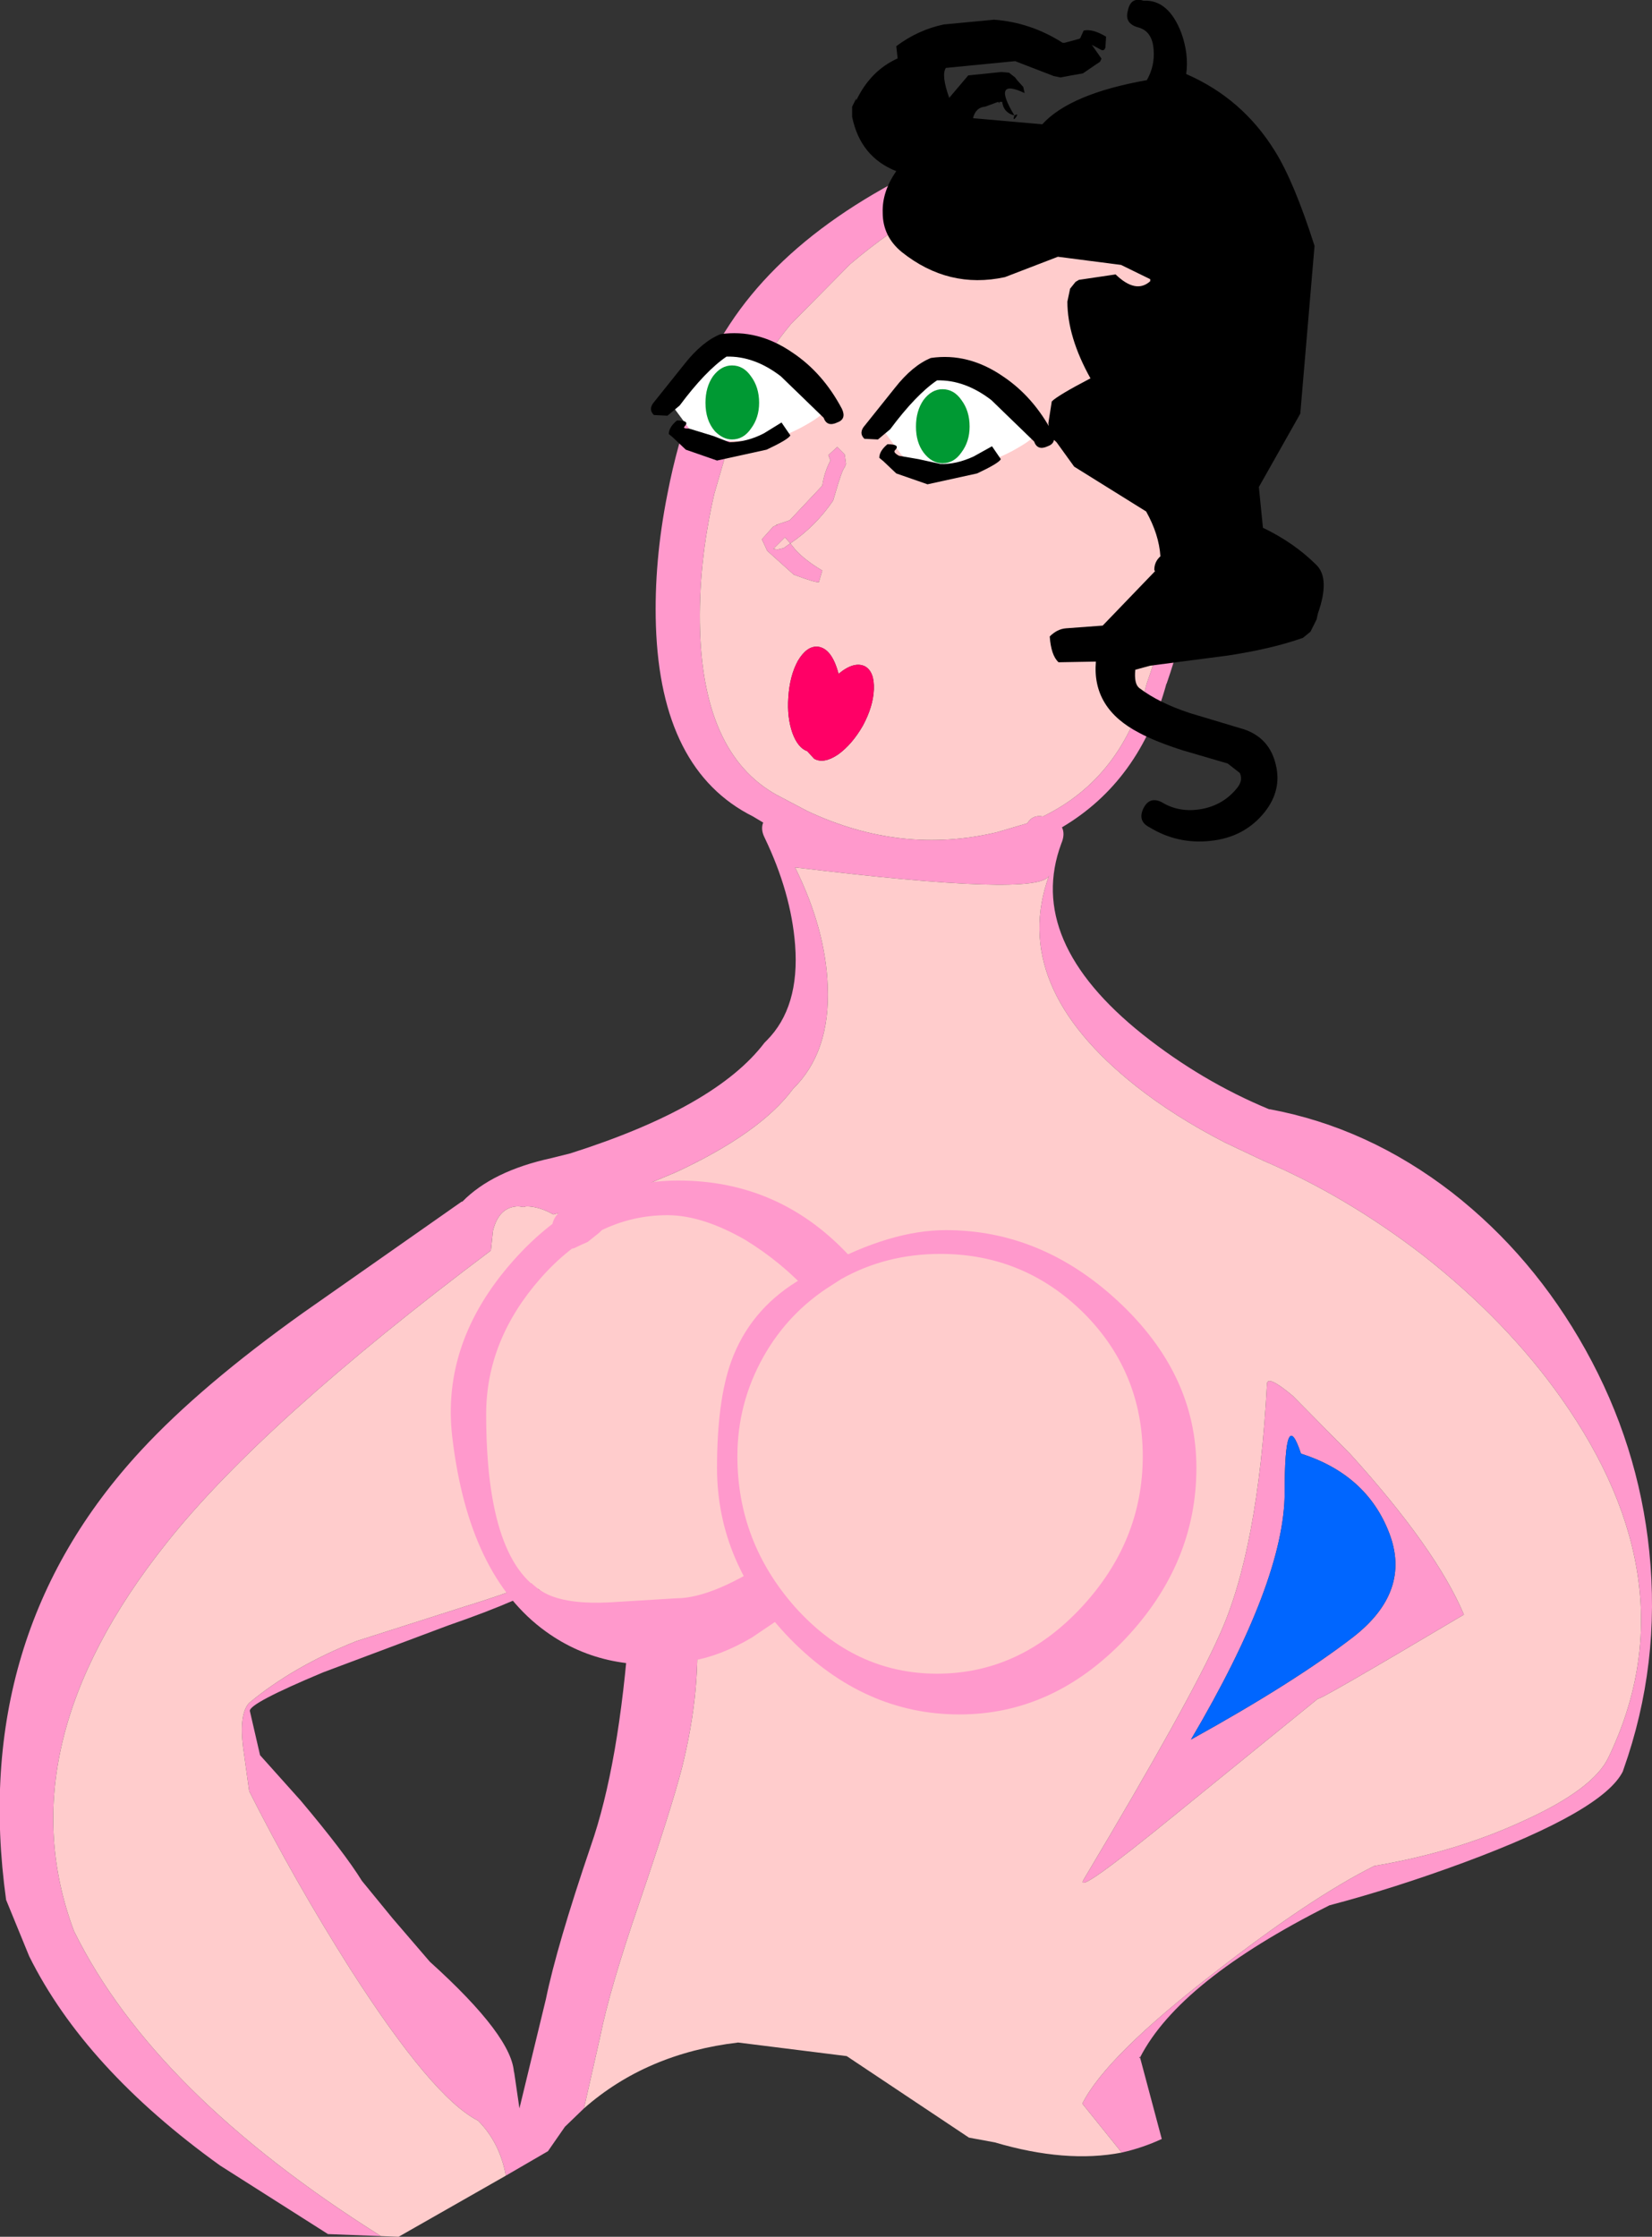 <?xml version="1.0" encoding="UTF-8" standalone="no"?>
<svg xmlns:xlink="http://www.w3.org/1999/xlink" height="164.65px" width="121.65px" xmlns="http://www.w3.org/2000/svg">
  <rect width="100%" height="100%" fill="#333333" stroke="none"/>
  <g transform="matrix(1.0, 0.0, 0.0, 1.0, 57.35, 199.35)">
    <path d="M-29.3 -34.75 L-33.2 -34.9 -41.15 -39.95 Q-51.1 -47.1 -55.2 -55.35 L-56.9 -59.5 Q-59.6 -78.95 -46.95 -92.6 -42.55 -97.35 -35.05 -102.7 L-23.35 -110.9 -23.3 -110.9 Q-21.1 -113.15 -16.75 -114.1 L-15.35 -114.45 Q-4.65 -117.85 -1.05 -122.6 L-0.9 -122.75 Q1.55 -125.2 1.2 -129.8 0.9 -133.65 -1.05 -137.7 -1.35 -138.3 -1.15 -138.8 L-1.9 -139.25 Q-8.7 -142.65 -9.05 -153.3 -9.2 -158.0 -8.2 -163.0 -7.5 -166.65 -6.15 -170.4 -5.2 -173.1 -3.6 -175.5 2.15 -184.25 16.6 -189.5 15.1 -188.95 16.25 -188.75 17.35 -188.5 19.8 -188.75 22.35 -189.0 23.7 -189.5 25.25 -190.1 24.2 -190.75 28.55 -188.15 30.3 -178.75 31.9 -171.55 31.45 -163.75 30.95 -155.95 28.55 -149.0 L28.55 -149.05 Q26.6 -141.85 20.85 -138.45 21.1 -137.95 20.8 -137.25 18.15 -130.1 26.8 -123.2 31.15 -119.75 36.1 -117.7 L36.15 -117.7 Q43.4 -116.35 49.6 -111.55 55.55 -106.9 59.4 -100.0 63.3 -93.0 64.1 -85.15 64.95 -76.85 62.2 -69.1 L62.15 -68.95 Q60.7 -66.05 50.45 -62.25 45.3 -60.35 40.55 -59.1 29.5 -53.55 26.6 -47.9 L26.55 -47.95 26.55 -47.85 26.6 -47.9 28.2 -41.9 Q26.8 -41.25 25.25 -40.9 L22.35 -44.5 Q24.1 -48.0 32.15 -54.2 39.15 -59.65 43.85 -62.0 49.8 -63.0 54.8 -65.3 60.0 -67.65 61.1 -70.0 67.25 -82.8 57.6 -96.45 53.6 -102.1 47.5 -106.9 41.8 -111.3 35.7 -113.9 L32.85 -115.25 Q29.15 -117.15 26.3 -119.4 16.95 -126.8 19.9 -134.9 19.25 -133.3 1.2 -135.5 3.45 -130.95 3.6 -126.75 3.8 -121.9 1.05 -119.2 -1.35 -115.95 -7.6 -113.05 L-11.8 -111.3 -16.6 -109.95 Q-17.65 -110.55 -18.6 -110.55 L-18.8 -110.5 -19.15 -110.55 Q-20.6 -110.55 -21.05 -108.75 L-21.2 -107.3 Q-38.05 -94.65 -45.1 -85.75 -57.0 -70.8 -51.9 -57.2 -46.0 -45.25 -29.3 -34.75 M-14.35 -44.15 L-15.75 -42.8 -17.0 -41.0 -20.1 -39.2 Q-20.55 -41.65 -22.15 -43.25 -25.5 -44.95 -31.55 -54.4 -35.7 -60.95 -39.0 -67.5 L-39.45 -70.75 Q-39.75 -73.2 -39.0 -74.0 -35.75 -76.7 -31.1 -78.55 L-22.95 -81.15 Q-18.05 -82.65 -15.3 -84.15 L-14.2 -84.75 Q-15.25 -83.85 -16.3 -83.2 -18.7 -81.65 -24.35 -79.7 L-33.55 -76.25 Q-39.05 -73.95 -38.95 -73.4 L-38.2 -70.15 -35.2 -66.8 Q-32.0 -63.0 -30.7 -60.9 L-28.45 -58.15 -25.7 -54.95 Q-19.55 -49.4 -19.5 -46.7 L-19.5 -46.9 -19.1 -44.15 -17.15 -52.2 Q-16.35 -56.1 -13.85 -63.45 -11.75 -69.45 -11.0 -79.8 L-10.5 -87.85 -8.95 -89.8 Q-4.15 -81.05 -7.15 -69.15 -7.9 -66.25 -10.3 -59.2 -12.45 -52.95 -13.15 -49.45 L-14.35 -44.15 M-3.15 -168.5 L-4.75 -163.0 Q-5.95 -157.8 -5.8 -152.9 -5.5 -143.5 0.2 -140.65 L2.1 -139.65 Q9.0 -136.4 16.1 -138.1 L18.3 -138.75 Q18.7 -139.4 19.45 -139.25 25.3 -142.1 27.1 -149.05 31.9 -162.65 28.75 -176.6 26.2 -190.25 18.1 -187.3 10.9 -184.7 5.25 -179.9 L0.9 -175.5 Q-1.8 -172.25 -3.1 -168.65 L-3.05 -168.95 Q-2.8 -169.3 -2.8 -169.95 -2.8 -171.15 -3.7 -171.15 -4.55 -171.15 -4.55 -169.95 -4.9 -169.7 -4.9 -169.05 -4.9 -168.05 -4.0 -168.05 -3.35 -168.05 -3.15 -168.5 M4.95 -165.2 L4.85 -164.95 Q4.65 -164.75 4.15 -163.0 L4.0 -162.5 Q2.7 -160.6 0.85 -159.35 L0.45 -159.8 -0.4 -158.95 -0.1 -158.9 0.35 -159.0 0.7 -159.25 0.85 -159.35 1.25 -158.85 Q1.95 -158.1 3.2 -157.35 L2.95 -156.5 Q2.7 -156.45 1.1 -157.05 L-0.85 -158.8 -1.2 -159.55 -1.25 -159.65 -0.4 -160.6 -0.1 -160.7 -0.25 -160.7 0.8 -161.05 3.2 -163.6 Q3.35 -164.6 3.8 -165.45 L3.65 -165.85 4.3 -166.45 4.8 -165.95 4.85 -165.9 4.95 -165.2 M42.3 -78.85 Q46.6 -82.2 44.95 -86.5 43.3 -90.8 38.45 -92.35 37.25 -96.0 37.25 -89.5 37.25 -83.0 30.35 -71.3 37.95 -75.5 42.3 -78.85 M50.45 -80.5 Q39.25 -73.85 39.75 -74.35 L29.35 -65.9 Q21.7 -59.65 22.45 -61.0 30.3 -74.15 32.45 -79.0 35.3 -85.25 35.95 -97.5 36.0 -98.15 37.85 -96.6 L42.1 -92.3 Q48.4 -85.35 50.45 -80.5" fill="#ff99cc" fill-rule="evenodd" stroke="none"/>
    <path d="M42.3 -78.85 Q37.95 -75.5 30.35 -71.3 37.25 -83.0 37.25 -89.5 37.25 -96.0 38.45 -92.35 43.3 -90.8 44.95 -86.5 46.6 -82.2 42.3 -78.85" fill="#0066ff" fill-rule="evenodd" stroke="none"/>
    <path d="M-29.3 -34.75 Q-46.0 -45.25 -51.9 -57.2 -57.0 -70.8 -45.1 -85.75 -38.05 -94.65 -21.2 -107.3 L-21.05 -108.75 Q-20.6 -110.55 -19.15 -110.55 L-18.8 -110.5 -18.6 -110.55 Q-17.65 -110.55 -16.6 -109.95 L-11.8 -111.3 -7.6 -113.05 Q-1.35 -115.95 1.05 -119.2 3.8 -121.9 3.6 -126.75 3.45 -130.95 1.2 -135.5 19.25 -133.3 19.9 -134.9 16.95 -126.8 26.3 -119.4 29.15 -117.15 32.85 -115.25 L35.7 -113.9 Q41.8 -111.3 47.5 -106.9 53.6 -102.1 57.6 -96.45 67.25 -82.8 61.1 -70.0 60.0 -67.65 54.8 -65.3 49.8 -63.0 43.85 -62.0 39.15 -59.65 32.15 -54.2 24.1 -48.0 22.35 -44.5 L25.25 -40.9 Q21.15 -40.1 15.9 -41.65 L14.0 -42.0 5.0 -48.0 -3.0 -49.0 Q-9.75 -48.2 -14.35 -44.15 L-13.15 -49.45 Q-12.45 -52.95 -10.3 -59.2 -7.9 -66.25 -7.15 -69.15 -4.15 -81.05 -8.95 -89.8 L-10.5 -87.85 Q-12.15 -86.1 -14.2 -84.75 L-15.3 -84.15 Q-18.05 -82.65 -22.95 -81.15 L-31.1 -78.55 Q-35.75 -76.7 -39.0 -74.0 -39.75 -73.2 -39.45 -70.75 L-39.0 -67.5 Q-35.7 -60.95 -31.55 -54.4 -25.5 -44.95 -22.15 -43.25 -20.55 -41.65 -20.1 -39.2 L-28.0 -34.7 -29.3 -34.75 M-3.1 -168.65 Q-1.8 -172.25 0.9 -175.5 L5.25 -179.9 Q10.9 -184.7 18.1 -187.3 26.2 -190.25 28.75 -176.6 31.9 -162.65 27.1 -149.05 25.3 -142.1 19.45 -139.25 18.7 -139.4 18.3 -138.75 L16.1 -138.1 Q9.0 -136.4 2.1 -139.65 L0.2 -140.65 Q-5.5 -143.5 -5.8 -152.9 -5.95 -157.8 -4.75 -163.0 L-3.15 -168.5 -3.1 -168.65 M12.3 -167.25 Q12.8 -167.45 12.8 -168.45 12.8 -169.65 11.95 -169.65 11.1 -169.65 11.05 -168.5 10.45 -168.35 10.45 -167.55 10.45 -166.5 11.35 -166.5 12.15 -166.5 12.3 -167.25 M4.95 -165.2 L4.85 -165.9 4.8 -165.95 4.3 -166.45 3.65 -165.85 3.8 -165.45 Q3.35 -164.6 3.2 -163.6 L0.8 -161.05 -0.25 -160.7 -0.1 -160.7 -0.4 -160.6 -1.25 -159.65 -1.2 -159.55 -0.85 -158.8 1.1 -157.05 Q2.7 -156.45 2.95 -156.5 L3.2 -157.35 Q1.95 -158.1 1.25 -158.85 L0.85 -159.35 0.7 -159.25 0.35 -159.0 -0.1 -158.9 -0.4 -158.95 0.45 -159.8 0.85 -159.35 Q2.7 -160.6 4.0 -162.5 L4.15 -163.0 Q4.65 -164.75 4.85 -164.95 L4.95 -165.2 M2.85 -151.75 Q2.05 -151.8 1.4 -150.7 0.8 -149.6 0.7 -148.0 0.6 -146.55 1.0 -145.4 1.4 -144.3 2.1 -144.05 L2.6 -143.5 Q3.3 -143.1 4.35 -143.8 5.4 -144.55 6.2 -145.95 6.95 -147.35 7.0 -148.6 7.05 -149.9 6.35 -150.3 5.55 -150.7 4.4 -149.75 3.9 -151.65 2.85 -151.75 M50.45 -80.5 Q48.4 -85.35 42.1 -92.3 L37.85 -96.6 Q36.0 -98.15 35.95 -97.5 35.3 -85.25 32.45 -79.0 30.3 -74.15 22.45 -61.0 21.7 -59.65 29.35 -65.9 L39.75 -74.35 Q39.25 -73.85 50.45 -80.5 M-15.2 -108.95 L-14.2 -109.75 -15.2 -108.95" fill="#ffcccc" fill-rule="evenodd" stroke="none"/>
    <path d="M-3.15 -168.5 Q-3.35 -168.05 -4.0 -168.05 -4.9 -168.05 -4.9 -169.05 -4.9 -169.7 -4.55 -169.95 L-4.0 -170.1 Q-3.05 -170.1 -3.05 -169.05 L-3.05 -168.95 -3.1 -168.65 -3.15 -168.5 M11.05 -168.5 L11.35 -168.55 Q12.3 -168.55 12.3 -167.55 L12.3 -167.25 Q12.15 -166.5 11.35 -166.5 10.45 -166.5 10.45 -167.55 10.45 -168.35 11.05 -168.5" fill="#000000" fill-rule="evenodd" stroke="none"/>
    <path d="M-4.55 -169.95 Q-4.55 -171.15 -3.7 -171.15 -2.8 -171.15 -2.8 -169.95 -2.8 -169.3 -3.05 -168.95 L-3.05 -169.05 Q-3.05 -170.1 -4.0 -170.1 L-4.55 -169.95 M11.05 -168.5 Q11.1 -169.65 11.95 -169.65 12.8 -169.65 12.8 -168.45 12.8 -167.45 12.3 -167.25 L12.3 -167.55 Q12.3 -168.55 11.35 -168.55 L11.05 -168.5" fill="#006633" fill-rule="evenodd" stroke="none"/>
    <path d="M2.85 -151.75 Q3.9 -151.65 4.4 -149.75 5.55 -150.7 6.35 -150.3 7.05 -149.9 7.0 -148.6 6.95 -147.35 6.2 -145.95 5.4 -144.55 4.35 -143.8 3.3 -143.1 2.6 -143.5 L2.1 -144.05 Q1.4 -144.3 1.0 -145.4 0.6 -146.55 0.7 -148.0 0.8 -149.6 1.4 -150.7 2.05 -151.8 2.85 -151.75" fill="#ff0066" fill-rule="evenodd" stroke="none"/>
    <path d="M-14.2 -109.75 L-15.2 -108.95" fill="none" stroke="#ff99cc" stroke-linecap="round" stroke-linejoin="round" stroke-width="3.0"/>
    <path d="M-0.1 -81.65 Q-3.75 -79.15 -8.4 -79.15 -14.6 -79.15 -18.95 -83.5 -23.3 -87.85 -23.3 -94.05 -23.3 -100.25 -18.95 -104.6 -14.6 -109.0 -8.4 -109.0 -1.75 -109.0 2.75 -104.0 L-0.1 -81.65" fill="#ffcccc" fill-rule="evenodd" stroke="none"/>
    <path d="M5.25 -106.85 Q5.8 -106.2 5.75 -105.4 5.7 -104.55 5.05 -104.05 4.45 -103.5 3.65 -103.55 2.8 -103.6 2.25 -104.2 0.2 -106.45 -2.5 -108.1 -5.65 -109.9 -8.2 -109.9 -13.45 -109.9 -17.55 -105.25 -21.55 -100.7 -21.55 -95.25 -21.55 -84.05 -16.95 -81.95 -15.35 -81.25 -12.45 -81.4 L-7.55 -81.7 Q-4.8 -81.7 -0.2 -84.8 0.5 -85.25 1.3 -85.1 2.1 -84.9 2.55 -84.25 3.0 -83.55 2.85 -82.75 2.7 -81.95 2.0 -81.5 L-2.0 -78.8 Q-4.3 -77.45 -6.4 -77.1 -12.65 -76.0 -17.15 -79.25 -22.85 -83.35 -24.05 -93.6 -24.85 -100.55 -19.6 -106.5 -14.35 -112.45 -7.4 -112.45 0.1 -112.45 5.25 -106.85" fill="#ff99cc" fill-rule="evenodd" stroke="none"/>
    <path d="M25.0 -103.55 Q30.75 -98.2 30.75 -91.3 30.75 -84.25 25.5 -78.7 20.2 -73.15 13.3 -73.15 6.3 -73.15 0.85 -78.7 -4.55 -84.25 -4.55 -91.3 -4.55 -96.25 -3.5 -99.15 -2.15 -102.85 1.3 -105.0 L3.25 -106.1 Q8.25 -108.8 12.3 -108.8 19.35 -108.8 25.0 -103.55" fill="#ff99cc" fill-rule="evenodd" stroke="none"/>
    <path d="M11.9 -107.05 Q18.05 -107.05 22.45 -102.7 26.8 -98.35 26.8 -92.15 26.8 -85.9 22.3 -81.05 17.75 -76.15 11.65 -76.15 5.6 -76.15 1.2 -81.05 -3.05 -85.85 -3.05 -92.15 -3.05 -96.05 -1.15 -99.45 0.7 -102.75 3.9 -104.75 L4.6 -105.2 Q7.9 -107.05 11.9 -107.05" fill="#ffcccc" fill-rule="evenodd" stroke="none"/>
    <path d="M17.45 -190.7 Q17.2 -190.4 17.35 -190.85 17.7 -191.05 17.45 -190.7 M27.1 -193.45 Q27.7 -194.5 27.6 -195.7 27.5 -197.1 26.4 -197.35 25.45 -197.65 25.7 -198.55 25.9 -199.6 26.85 -199.3 28.7 -199.4 29.65 -196.9 30.2 -195.35 30.0 -193.9 34.15 -192.1 36.55 -188.2 37.95 -185.95 39.45 -181.25 L38.4 -168.9 35.35 -163.5 35.65 -160.5 Q37.95 -159.4 39.6 -157.75 40.6 -156.75 39.7 -154.2 L39.6 -153.75 39.15 -152.85 38.6 -152.4 Q36.35 -151.6 33.1 -151.1 L27.35 -150.35 26.25 -150.05 Q26.15 -149.0 26.55 -148.7 28.0 -147.6 30.3 -146.85 L34.3 -145.65 Q36.15 -145.0 36.6 -143.05 37.05 -141.2 35.8 -139.6 34.3 -137.7 31.75 -137.45 29.35 -137.2 27.3 -138.45 26.4 -138.9 26.85 -139.85 27.3 -140.75 28.2 -140.3 29.5 -139.5 31.15 -139.8 32.75 -140.1 33.75 -141.35 34.2 -141.9 33.95 -142.45 L33.05 -143.15 29.8 -144.1 Q27.75 -144.75 26.55 -145.4 23.05 -147.2 23.35 -150.65 L20.6 -150.6 Q20.05 -151.1 19.95 -152.5 20.5 -153.05 21.15 -153.1 L23.85 -153.3 27.7 -157.3 27.65 -157.4 Q27.65 -158.0 28.1 -158.4 28.0 -160.0 27.05 -161.7 L21.75 -165.0 20.45 -166.8 19.95 -167.25 19.85 -168.2 20.1 -169.8 Q20.55 -170.25 22.95 -171.5 21.25 -174.55 21.25 -177.15 L21.45 -178.1 21.85 -178.6 22.1 -178.75 24.8 -179.15 Q26.3 -177.7 27.35 -178.65 L27.35 -178.8 25.2 -179.85 20.55 -180.45 16.65 -178.95 Q12.5 -178.05 9.05 -180.8 7.65 -181.95 7.65 -183.7 7.6 -185.25 8.65 -186.75 6.0 -187.8 5.4 -190.75 L5.4 -191.5 5.7 -192.1 5.7 -191.95 Q6.75 -194.15 8.75 -195.05 L8.65 -195.95 Q10.25 -197.15 12.15 -197.55 L15.85 -197.9 Q18.55 -197.7 20.9 -196.2 L21.05 -196.2 22.15 -196.5 22.2 -196.55 22.45 -197.1 Q23.1 -197.25 24.1 -196.65 L24.05 -195.85 Q23.95 -195.55 23.7 -195.7 L23.05 -196.05 23.75 -195.05 23.75 -195.0 23.65 -194.8 23.2 -194.5 22.4 -193.95 21.55 -193.8 20.75 -193.65 20.25 -193.75 17.4 -194.85 12.3 -194.35 Q11.95 -193.8 12.55 -192.15 L13.95 -193.8 16.4 -194.05 16.95 -194.0 17.4 -193.65 17.55 -193.45 18.0 -192.95 18.1 -192.5 Q15.65 -193.65 17.35 -190.85 16.55 -191.05 16.45 -191.85 L16.25 -191.85 16.25 -191.75 16.15 -191.85 15.2 -191.5 Q14.5 -191.45 14.3 -190.65 L19.4 -190.2 Q21.45 -192.45 27.1 -193.45" fill="#000000" fill-rule="evenodd" stroke="none"/>
    <path d="M2.0 -170.6 L3.4 -169.6 Q3.8 -169.25 2.7 -168.5 0.15 -166.85 -1.85 -166.9 L-4.5 -166.9 Q-6.05 -167.0 -6.6 -167.8 L-8.15 -169.9 -5.8 -172.5 Q-4.35 -174.1 -3.6 -173.9 -2.65 -173.6 -0.75 -172.5 L2.0 -170.6" fill="#ffffff" fill-rule="evenodd" stroke="none"/>
    <path d="M-6.95 -172.55 Q-5.65 -174.2 -4.3 -174.75 -1.55 -175.15 1.0 -173.4 3.25 -171.9 4.65 -169.25 5.0 -168.5 4.3 -168.25 3.55 -167.9 3.3 -168.6 L0.15 -171.65 Q-1.8 -173.15 -3.85 -173.1 -5.4 -172.05 -7.3 -169.5 L-8.2 -168.75 -9.2 -168.8 Q-9.65 -169.25 -9.15 -169.8 L-6.95 -172.55" fill="#000000" fill-rule="evenodd" stroke="none"/>
    <path d="M-7.8 -167.15 L-8.1 -167.4 Q-8.1 -167.9 -7.5 -168.4 -6.5 -168.4 -6.95 -167.95 -7.1 -167.8 -6.6 -167.8 L-4.8 -167.25 -3.65 -166.8 Q-2.35 -166.8 -1.1 -167.45 L0.2 -168.25 0.85 -167.3 Q0.7 -167.0 -0.9 -166.25 L-4.55 -165.45 -6.85 -166.25 -7.8 -167.15" fill="#000000" fill-rule="evenodd" stroke="none"/>
    <path d="M-3.45 -167.0 Q-4.1 -167.0 -4.7 -167.6 -5.4 -168.4 -5.4 -169.7 -5.4 -170.85 -4.85 -171.65 -4.25 -172.45 -3.45 -172.45 -2.6 -172.45 -2.05 -171.65 -1.45 -170.85 -1.45 -169.7 -1.45 -168.6 -2.05 -167.8 -2.6 -167.0 -3.45 -167.0" fill="#009933" fill-rule="evenodd" stroke="none"/>
    <path d="M14.75 -170.75 Q16.75 -169.6 17.5 -168.85 L18.9 -167.85 Q19.3 -167.5 18.2 -166.75 15.65 -165.1 13.65 -165.15 L11.0 -165.15 Q9.45 -165.25 8.9 -166.05 L7.35 -168.15 9.7 -170.75 Q11.15 -172.35 11.9 -172.15 12.85 -171.85 14.75 -170.75" fill="#ffffff" fill-rule="evenodd" stroke="none"/>
    <path d="M8.55 -170.8 Q9.85 -172.45 11.2 -173.0 13.95 -173.4 16.5 -171.65 18.75 -170.15 20.15 -167.5 20.5 -166.75 19.8 -166.5 19.05 -166.15 18.8 -166.85 L15.65 -169.9 Q13.7 -171.4 11.65 -171.35 10.1 -170.3 8.2 -167.75 L7.3 -167.0 6.3 -167.05 Q5.85 -167.5 6.35 -168.05 L8.55 -170.8" fill="#000000" fill-rule="evenodd" stroke="none"/>
    <path d="M16.35 -165.55 Q16.2 -165.25 14.6 -164.5 L10.95 -163.7 8.65 -164.5 7.7 -165.4 7.4 -165.65 Q7.4 -166.15 8.0 -166.65 9.0 -166.65 8.55 -166.2 8.4 -166.05 8.85 -165.8 L10.3 -165.55 11.9 -165.2 Q13.05 -165.15 14.35 -165.75 L15.7 -166.5 16.35 -165.55" fill="#000000" fill-rule="evenodd" stroke="none"/>
    <path d="M12.05 -165.25 Q11.25 -165.25 10.65 -166.05 10.1 -166.8 10.1 -167.95 10.1 -169.1 10.65 -169.9 11.25 -170.7 12.05 -170.7 12.9 -170.7 13.45 -169.9 14.05 -169.1 14.05 -167.95 14.05 -166.85 13.45 -166.05 12.9 -165.25 12.05 -165.25" fill="#009933" fill-rule="evenodd" stroke="none"/>
  </g>
</svg>
